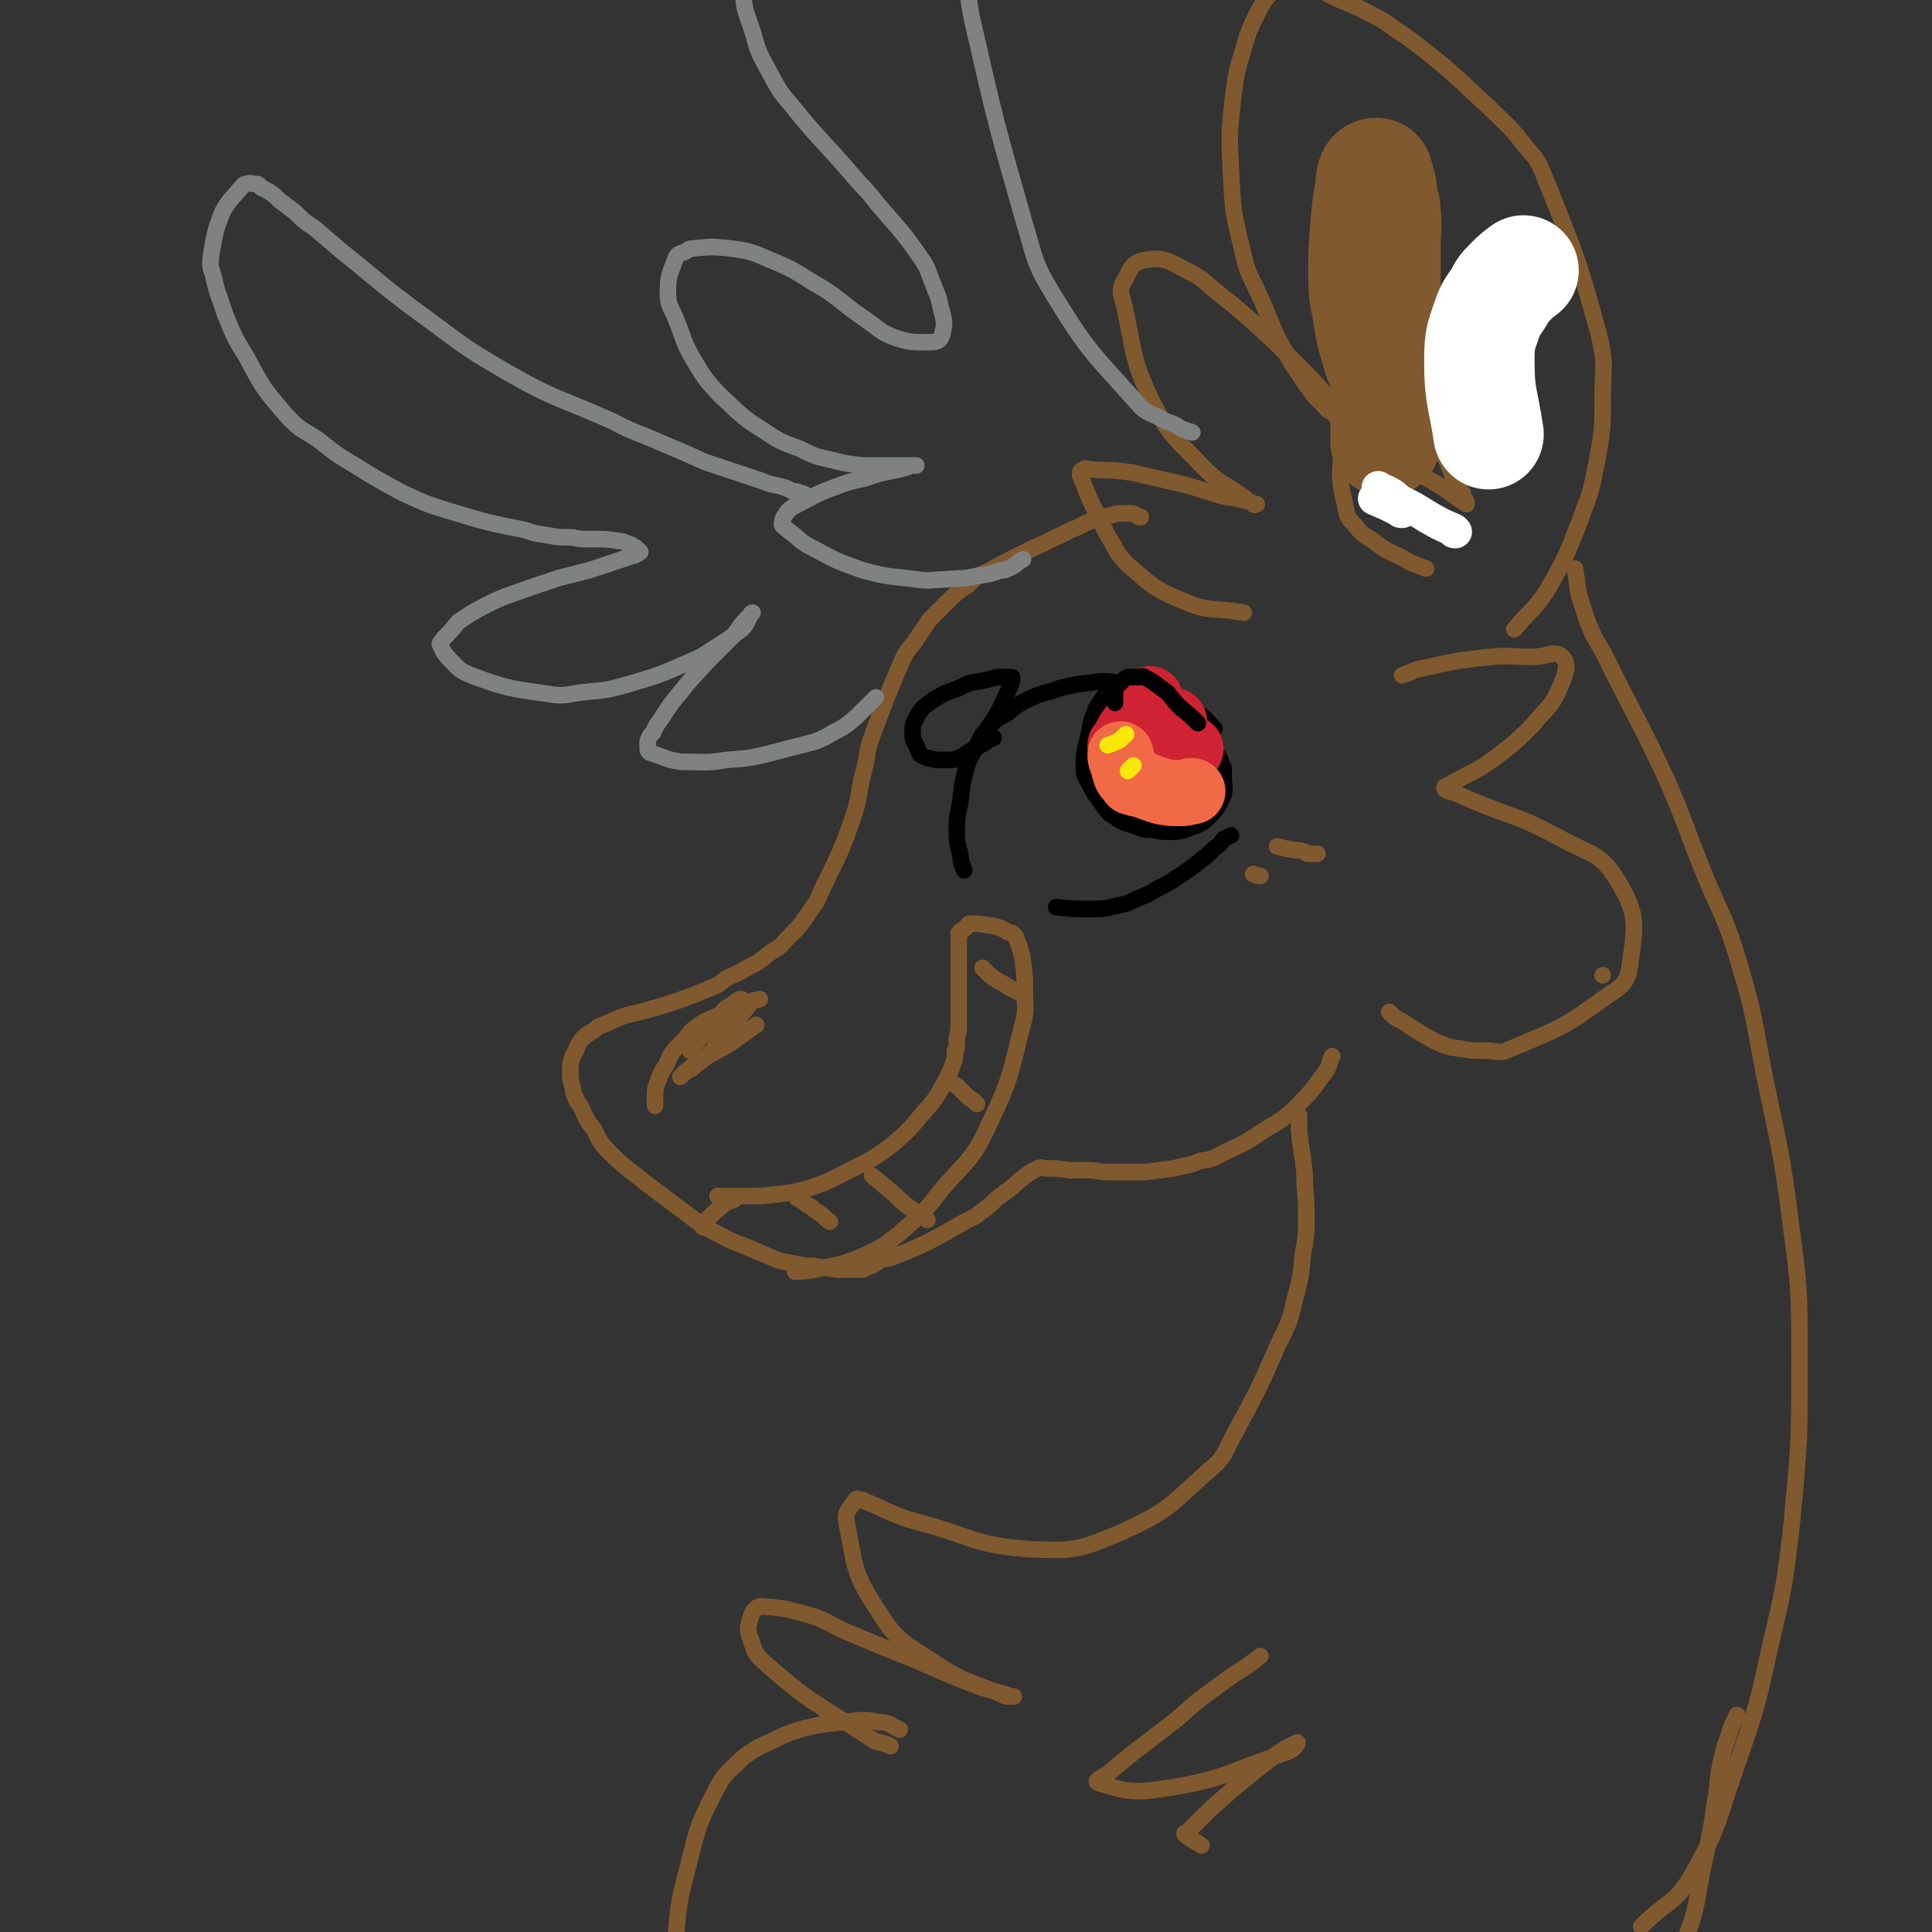 <svg viewBox='0 0 1050 1050' version='1.1' xmlns='http://www.w3.org/2000/svg' xmlns:xlink='http://www.w3.org/1999/xlink'><rect x="0" y="0" width="1050" height="1050" fill="#333333" stroke="none"/><g fill='none' stroke='#81592F' stroke-width='9' stroke-linecap='round' stroke-linejoin='round'><path d='M823,342c0,0 0,0 0,0 0,0 0,0 0,0 10,-12 12,-11 20,-25 9,-16 9,-17 16,-35 6,-16 6,-16 9,-32 3,-16 3,-17 3,-33 0,-18 2,-18 -2,-35 -12,-44 -13,-44 -30,-87 -4,-10 -5,-9 -12,-18 -7,-9 -7,-8 -15,-16 -8,-8 -9,-8 -17,-16 -10,-9 -10,-9 -20,-17 -9,-7 -9,-7 -18,-13 -8,-6 -8,-5 -17,-10 -7,-3 -7,-3 -14,-6 -6,-3 -5,-3 -11,-5 -5,-2 -5,-2 -10,-2 -3,0 -3,-1 -6,0 -4,1 -4,1 -7,3 -4,4 -4,4 -7,9 -5,10 -6,11 -9,22 -4,13 -4,13 -6,28 -2,19 -2,20 -1,39 1,21 1,22 6,42 3,15 5,15 11,29 6,14 5,14 13,28 4,8 5,8 10,16 5,7 5,7 11,13 2,3 3,2 5,4 2,2 2,2 4,4 0,0 0,0 0,0 0,0 0,-1 0,-1 -1,-2 -1,-2 -1,-3 -4,-5 -4,-5 -7,-10 -8,-9 -8,-9 -16,-17 -11,-11 -11,-11 -23,-22 -9,-8 -9,-8 -19,-16 -9,-7 -8,-8 -18,-13 -10,-5 -11,-7 -21,-6 -7,1 -9,3 -12,10 -4,6 -3,8 -1,15 6,28 4,29 16,54 10,19 12,18 27,34 10,10 11,8 23,17 1,1 1,1 3,2 1,1 1,1 1,1 1,1 1,0 2,0 0,0 -1,0 -1,0 -1,0 -1,0 -2,-1 -7,-2 -7,-2 -14,-3 -12,-3 -12,-4 -24,-7 -13,-3 -13,-3 -26,-6 -12,-2 -12,-1 -24,-2 -2,0 -2,-1 -3,0 -2,1 -2,1 -2,3 6,16 7,17 15,33 5,8 4,9 11,16 14,12 14,13 31,20 14,6 16,3 32,6 '/><path d='M767,113c0,0 0,0 0,0 0,0 0,0 0,0 0,0 0,0 0,0 0,0 0,0 0,0 -1,8 -3,7 -3,15 0,13 1,13 2,26 3,19 3,19 6,37 3,15 3,15 6,29 3,13 3,13 6,25 3,7 3,7 6,15 2,4 2,4 5,8 0,2 0,2 1,3 0,1 1,1 1,2 0,0 0,1 0,1 -1,-1 -2,-1 -3,-2 -5,-3 -5,-4 -10,-7 -11,-7 -11,-6 -23,-12 -8,-4 -8,-5 -17,-8 -4,-1 -5,0 -10,1 -2,0 -5,0 -5,3 -1,11 -1,13 2,25 1,6 1,7 5,11 4,5 4,5 9,8 8,6 8,6 17,10 6,4 6,3 13,6 '/><path d='M620,281c0,0 0,0 0,0 0,0 0,0 0,0 0,0 0,0 0,0 0,0 0,0 0,0 -1,0 -1,0 -1,0 -2,-1 -2,-2 -4,-2 -2,0 -2,0 -4,0 -4,0 -4,0 -7,1 -6,1 -6,1 -11,3 -5,2 -5,3 -11,5 -7,4 -7,3 -14,7 -7,3 -7,3 -15,7 -8,4 -8,4 -15,8 -7,3 -7,3 -12,8 -6,4 -6,4 -11,9 -5,5 -5,5 -10,10 -4,6 -4,6 -8,12 -5,6 -5,6 -8,13 -8,19 -8,19 -15,38 -3,8 -2,8 -4,17 -4,14 -2,15 -7,29 -7,20 -8,20 -17,39 -2,5 -2,5 -5,9 -6,9 -6,9 -14,17 -4,5 -5,4 -10,8 -5,4 -5,4 -11,7 -5,3 -5,3 -10,5 -5,3 -4,4 -10,6 -12,5 -12,5 -24,9 -7,2 -7,2 -14,4 -9,2 -9,2 -18,6 -2,1 -2,1 -5,2 -2,2 -2,2 -4,3 -3,2 -3,2 -5,4 -2,3 -2,3 -3,6 -2,3 -2,4 -3,7 0,4 0,4 0,8 1,4 1,4 2,9 2,4 2,4 4,7 3,7 3,7 7,12 3,6 3,7 7,11 10,10 10,9 21,18 12,9 12,9 24,18 8,6 8,6 16,10 9,5 9,4 18,8 7,3 7,3 14,6 5,1 5,1 10,2 5,1 4,1 9,1 6,1 6,1 13,2 2,0 2,0 4,0 1,0 1,0 3,0 1,0 1,0 3,0 0,0 0,0 1,0 2,0 2,0 3,0 2,-1 2,-1 3,-2 2,0 2,0 3,-1 2,-1 2,-1 3,-2 3,-1 3,-1 5,-1 8,-3 8,-3 15,-6 15,-7 15,-8 30,-16 3,-1 3,-2 6,-4 6,-4 5,-5 11,-9 2,-2 2,-1 4,-3 4,-3 3,-3 7,-6 4,-3 4,-3 8,-5 2,-1 3,0 5,0 6,0 6,0 12,1 6,0 6,0 12,0 7,1 7,1 14,1 7,0 7,0 15,0 8,-1 8,-1 16,-2 7,-2 7,-1 14,-4 6,-1 7,-1 12,-4 13,-6 13,-6 25,-14 7,-4 7,-4 13,-9 10,-10 10,-10 18,-21 3,-4 2,-5 4,-9 '/></g>
<g fill='none' stroke='#808282' stroke-width='9' stroke-linecap='round' stroke-linejoin='round'><path d='M648,235c0,0 0,0 0,0 0,0 0,0 0,0 0,0 0,0 0,0 0,0 0,0 0,0 -2,-1 -2,0 -3,-1 -3,-1 -3,-1 -6,-3 -4,-2 -4,-1 -7,-3 -7,-4 -9,-3 -14,-9 -24,-27 -26,-27 -45,-58 -11,-18 -10,-19 -16,-39 -16,-56 -16,-56 -29,-113 -3,-15 -1,-15 -3,-30 -1,-10 -2,-10 -4,-21 -1,-9 -2,-9 -3,-19 -1,-13 0,-13 -1,-26 0,-7 0,-7 -1,-14 -1,-4 -2,-3 -3,-7 -1,-3 0,-3 -1,-5 -1,-1 -1,-1 -2,-2 0,-1 0,-1 -1,-1 -2,-1 -2,-1 -4,-2 -3,-1 -3,-1 -6,-1 -5,-1 -5,-1 -11,-1 -6,0 -6,0 -12,1 -7,1 -7,2 -13,3 -7,2 -7,2 -13,4 -7,3 -7,3 -13,6 -4,1 -4,1 -8,3 -3,3 -3,4 -6,8 -4,6 -5,6 -7,13 -5,10 -5,10 -7,22 -3,13 -3,13 -4,26 -1,14 -2,14 -1,27 0,12 1,12 5,24 3,11 3,11 9,22 5,9 5,10 12,18 16,20 17,19 34,39 6,7 7,7 13,15 12,14 13,14 24,30 4,6 3,6 6,13 2,6 3,6 4,12 2,8 3,9 1,16 -1,4 -4,4 -8,4 -9,0 -10,0 -19,-3 -7,-3 -7,-4 -14,-9 -15,-10 -14,-12 -30,-21 -14,-9 -14,-8 -30,-15 -6,-2 -7,-2 -14,-3 -10,-1 -10,-1 -20,0 -3,0 -3,1 -5,2 -3,1 -4,1 -5,4 -3,8 -4,9 -4,18 0,8 2,8 5,16 4,10 3,10 8,19 5,8 5,9 10,15 7,8 7,7 14,14 7,6 7,6 15,11 9,6 9,6 20,10 8,4 8,4 17,6 8,2 8,2 17,3 6,0 6,0 12,0 4,0 4,0 7,0 2,0 2,0 5,0 1,0 1,0 2,0 0,0 0,0 1,0 1,0 1,0 2,0 0,0 -1,0 -1,0 -1,0 -1,0 -1,0 -1,0 -1,0 -3,1 -11,3 -12,2 -23,6 -9,2 -9,2 -17,5 -11,4 -11,5 -21,10 -2,1 -2,1 -4,3 -2,3 -3,4 -3,7 0,1 1,1 3,3 7,5 6,6 14,10 13,7 13,7 27,12 15,4 15,3 30,5 6,1 7,0 13,0 10,-1 10,0 19,-2 7,-1 7,-1 13,-3 2,0 2,0 4,-1 5,-2 4,-3 8,-5 '/><path d='M438,269c0,0 0,0 0,0 0,0 0,0 0,0 -2,-1 -2,-1 -3,-1 -2,-1 -2,-1 -4,-1 -4,-2 -4,-2 -8,-3 -5,-1 -5,-1 -10,-3 -15,-5 -15,-5 -30,-10 -11,-5 -11,-5 -23,-10 -13,-6 -14,-5 -27,-12 -29,-13 -30,-11 -58,-27 -26,-15 -25,-16 -50,-34 -20,-15 -20,-16 -40,-32 -7,-6 -7,-6 -14,-12 -6,-4 -6,-4 -11,-9 -4,-3 -4,-3 -8,-6 -3,-3 -3,-3 -6,-5 -2,-1 -2,-1 -4,-2 -1,-1 -1,-2 -3,-2 -2,0 -3,-1 -5,0 -2,0 -2,1 -3,2 -5,6 -6,6 -10,13 -4,10 -4,11 -6,22 -1,7 -1,7 1,13 2,10 3,10 6,20 5,12 5,13 12,24 9,17 9,17 21,31 8,9 9,8 18,14 10,8 10,8 20,14 13,8 13,8 26,15 13,6 13,6 26,10 20,6 20,6 40,10 6,2 6,2 13,3 5,1 6,1 11,1 4,0 4,1 9,1 3,0 3,0 7,0 5,0 5,0 11,1 3,0 3,1 7,2 1,1 2,1 3,2 1,1 1,1 2,2 0,0 -1,0 -1,0 0,1 0,1 -1,1 -1,1 -1,1 -2,1 -12,4 -12,4 -24,8 -8,2 -8,2 -16,4 -15,5 -15,5 -29,10 -5,2 -5,2 -11,5 -4,2 -4,2 -9,5 -3,2 -3,2 -6,4 -4,5 -4,5 -8,9 -1,2 -2,2 -2,3 2,4 2,5 6,9 4,4 4,5 11,8 19,7 20,7 41,10 11,2 11,0 22,-1 11,-1 11,-1 22,-4 17,-5 17,-5 33,-12 7,-3 7,-3 13,-7 8,-5 8,-5 16,-11 2,-2 2,-2 3,-4 1,-2 1,-2 2,-4 0,-1 1,-1 1,-1 -1,1 -2,2 -3,3 -4,4 -4,5 -7,9 -7,7 -7,7 -15,15 -7,8 -7,7 -14,16 -5,6 -5,6 -9,12 -3,5 -4,5 -6,10 -2,2 -2,2 -3,5 0,2 0,2 0,3 0,2 0,2 1,3 3,1 3,1 6,2 5,2 5,2 11,3 12,0 13,1 25,-1 13,-1 13,-1 25,-4 11,-3 12,-3 23,-6 5,-2 5,-2 10,-5 4,-2 4,-2 7,-4 5,-4 5,-4 10,-9 2,-2 2,-2 4,-4 1,-1 1,-1 2,-2 '/></g>
<g fill='none' stroke='#000000' stroke-width='9' stroke-linecap='round' stroke-linejoin='round'><path d='M524,473c0,0 0,0 0,0 0,0 0,0 0,0 0,0 0,0 0,0 0,0 0,0 0,0 -1,-4 -2,-4 -2,-8 -2,-8 -2,-8 -2,-15 0,-8 1,-8 2,-15 1,-9 1,-9 3,-17 2,-7 3,-7 6,-13 2,-4 2,-5 6,-9 4,-5 4,-5 10,-8 6,-5 6,-5 12,-8 8,-4 9,-3 17,-6 8,-2 8,-2 17,-3 7,-1 7,-1 14,0 8,0 8,0 15,2 8,2 8,2 16,6 8,4 8,4 15,10 4,3 3,3 7,7 '/><path d='M605,375c0,0 0,0 0,0 0,0 0,0 0,0 0,0 0,0 0,0 -1,1 -1,1 -2,1 -2,2 -3,2 -4,4 -3,4 -3,4 -4,7 -2,5 -2,5 -3,11 -2,9 -3,9 -3,19 0,6 2,6 4,11 3,5 3,5 6,9 3,4 3,5 7,7 5,4 6,3 11,5 5,2 5,2 10,2 4,1 5,1 9,1 4,0 4,0 8,-1 7,-3 8,-2 13,-7 5,-5 5,-6 8,-12 1,-5 0,-5 0,-10 0,-2 0,-2 0,-4 0,-1 0,-1 -1,-2 -1,-4 -1,-4 -3,-6 -4,-6 -4,-5 -8,-10 '/></g>
<g fill='none' stroke='#CF2233' stroke-width='36' stroke-linecap='round' stroke-linejoin='round'><path d='M616,415c0,0 0,0 0,0 0,0 0,0 0,0 0,0 0,0 0,0 3,-1 3,0 7,-1 6,-2 6,-2 13,-4 5,-2 5,-2 11,-3 '/><path d='M624,391c0,0 0,0 0,0 0,0 0,0 0,0 0,0 0,0 0,0 0,0 0,0 0,0 0,0 0,0 0,0 2,0 2,0 4,1 5,0 5,0 10,0 '/><path d='M625,380c0,0 0,0 0,0 0,0 0,0 0,0 0,0 0,0 0,0 0,0 0,0 0,0 0,0 0,0 0,0 -3,4 -2,4 -5,8 -3,5 -3,5 -6,9 -2,3 -2,4 -4,7 0,1 0,0 -1,1 '/></g>
<g fill='none' stroke='#F26946' stroke-width='36' stroke-linecap='round' stroke-linejoin='round'><path d='M616,425c0,0 0,0 0,0 0,0 0,0 0,0 2,1 2,1 4,1 5,2 5,2 11,4 5,1 5,1 10,1 3,0 3,0 6,-1 1,0 1,0 1,0 '/><path d='M609,410c0,0 0,0 0,0 0,0 0,0 0,0 0,0 0,0 0,0 0,0 0,0 0,0 0,0 0,0 0,0 0,2 0,2 1,4 1,4 1,4 2,7 1,2 2,2 3,3 0,1 0,1 0,1 '/></g>
<g fill='none' stroke='#FAE80B' stroke-width='9' stroke-linecap='round' stroke-linejoin='round'><path d='M602,405c0,0 0,0 0,0 0,0 0,0 0,0 0,0 0,0 0,0 0,0 0,0 0,0 3,-1 3,-1 5,-2 3,-1 2,-2 4,-3 1,-1 1,-1 1,-1 '/><path d='M613,419c0,0 0,0 0,0 0,0 0,0 0,0 0,0 0,0 0,0 0,0 0,0 0,0 1,-1 1,-1 3,-3 0,0 0,0 0,0 '/></g>
<g fill='none' stroke='#000000' stroke-width='9' stroke-linecap='round' stroke-linejoin='round'><path d='M606,382c0,0 0,0 0,0 0,0 0,0 0,0 0,0 0,0 0,0 0,-1 0,-1 0,-2 0,-2 0,-2 0,-3 0,-1 0,-2 0,-3 0,0 0,0 1,-1 1,-1 1,-1 2,-2 0,0 0,0 1,-1 1,-1 1,-1 3,-2 1,0 2,0 3,0 1,0 1,0 3,0 1,0 2,-1 3,0 6,3 6,4 12,8 3,3 3,4 6,7 4,4 5,4 9,8 1,1 1,1 2,2 '/><path d='M540,401c0,0 0,0 0,0 0,0 0,0 0,0 -3,1 -3,1 -5,3 -3,1 -3,2 -6,3 -3,2 -3,2 -6,4 -2,1 -2,1 -5,2 -3,0 -3,0 -7,0 -3,0 -3,0 -6,-1 -2,0 -3,-1 -5,-2 -1,-2 -1,-2 -2,-5 -2,-3 -2,-3 -2,-7 0,-4 0,-4 2,-8 3,-5 3,-5 7,-8 7,-5 8,-5 16,-8 6,-3 6,-3 13,-4 4,-1 4,-1 8,-2 4,0 4,0 7,0 1,0 1,0 1,0 0,2 0,3 -1,5 -3,7 -3,7 -6,13 -3,5 -3,5 -7,11 '/></g>
<g fill='none' stroke='#81592F' stroke-width='9' stroke-linecap='round' stroke-linejoin='round'><path d='M356,601c0,0 0,0 0,0 0,0 0,0 0,0 0,0 0,0 0,0 0,0 0,0 0,0 0,-2 0,-2 0,-5 0,-3 0,-4 1,-7 2,-5 2,-6 5,-10 3,-7 3,-7 8,-12 5,-5 4,-6 10,-10 6,-4 7,-3 14,-7 3,-1 3,-1 6,-3 1,-1 1,0 3,-1 0,0 1,0 1,0 0,0 0,0 0,1 -1,2 0,2 -1,4 -4,6 -5,6 -9,12 -4,5 -4,5 -9,10 -3,3 -3,3 -7,6 -2,2 -2,2 -5,3 -2,2 -4,4 -3,3 1,-1 3,-3 7,-6 10,-7 10,-6 20,-12 7,-5 7,-5 14,-10 '/><path d='M413,543c0,0 0,0 0,0 0,0 0,0 0,0 -2,1 -2,0 -4,1 -3,3 -2,3 -5,6 -5,6 -6,6 -11,11 -1,1 -1,1 -3,3 0,0 0,0 -1,1 0,0 -1,1 0,1 0,-1 1,-2 2,-3 3,-3 3,-3 6,-6 2,-3 2,-3 4,-7 2,-2 3,-2 3,-4 1,-2 0,-2 -1,-3 0,0 0,0 -1,0 -2,1 -2,1 -4,3 -4,2 -4,2 -6,5 -4,5 -4,5 -8,9 -3,3 -3,3 -5,6 -2,2 -2,2 -4,5 0,0 0,0 0,0 '/><path d='M762,367c0,0 0,0 0,0 0,0 0,0 0,0 6,-2 6,-3 12,-4 18,-4 18,-4 36,-6 11,-1 11,0 23,0 8,0 12,-4 16,0 4,4 2,9 -1,16 -5,12 -7,11 -15,21 -9,9 -9,9 -18,16 -12,9 -12,8 -25,15 -2,2 -5,2 -5,3 0,2 3,2 6,3 28,13 30,10 56,24 18,10 23,8 33,25 10,17 9,23 6,43 -1,12 -5,13 -15,20 -22,16 -24,16 -50,27 -6,3 -7,1 -14,1 -7,0 -7,0 -13,-1 -7,-1 -7,-1 -14,-4 -9,-5 -9,-5 -18,-11 -4,-2 -4,-2 -7,-5 '/><path d='M871,530c0,0 0,0 0,0 0,0 0,0 0,0 0,0 0,0 0,0 '/><path d='M856,309c0,0 0,0 0,0 0,0 0,0 0,0 0,0 0,0 0,0 1,7 1,7 2,14 3,9 3,10 6,18 5,11 6,10 11,21 15,30 16,30 30,60 11,25 10,25 20,50 10,25 12,24 20,51 9,30 8,31 14,62 8,39 9,39 14,78 5,38 5,38 5,77 0,43 0,43 -4,86 -4,35 -4,35 -12,69 -7,32 -7,32 -18,64 -11,31 -9,33 -25,61 -9,15 -13,13 -26,26 -1,1 -1,1 -1,1 '/><path d='M706,606c0,0 0,0 0,0 0,0 0,0 0,0 0,4 0,4 0,8 1,12 2,12 3,24 0,11 1,11 1,22 0,11 0,11 -2,22 -1,12 -1,12 -4,23 -3,13 -3,13 -9,25 -11,25 -11,25 -24,49 -6,11 -5,13 -15,21 -21,19 -21,21 -47,33 -22,9 -24,10 -48,9 -32,-2 -32,-7 -63,-15 -7,-2 -7,-2 -14,-5 -5,-2 -4,-2 -9,-4 -2,-1 -2,-1 -5,-2 -1,-1 -1,-1 -3,-1 -1,0 -1,-1 -2,0 -3,5 -6,6 -5,12 5,24 3,27 17,48 11,18 15,18 33,30 17,11 19,9 37,17 1,0 1,0 2,0 1,0 2,0 2,0 -1,0 -2,0 -4,-1 -7,-2 -7,-2 -14,-4 -18,-7 -18,-7 -36,-15 -20,-8 -20,-8 -39,-16 -10,-5 -10,-6 -21,-9 -11,-3 -11,-3 -23,-4 -1,0 -2,0 -3,1 -2,2 -2,2 -3,5 -1,4 -2,5 -1,9 3,8 2,10 9,16 25,22 27,21 56,40 5,4 6,2 12,5 '/><path d='M489,940c0,0 0,0 0,0 0,0 0,0 0,0 0,0 0,0 0,0 -5,-2 -5,-4 -11,-4 -10,-2 -10,-1 -20,0 -10,1 -11,1 -20,3 -10,3 -10,3 -18,7 -9,4 -9,4 -16,9 -8,8 -10,8 -15,18 -11,21 -10,22 -16,45 -6,22 -4,23 -7,46 -2,14 -2,14 -3,28 0,0 0,0 0,0 '/><path d='M685,900c0,0 0,0 0,0 0,0 0,0 0,0 0,0 0,0 0,0 -4,3 -4,3 -8,6 -8,5 -8,5 -16,11 -11,8 -11,8 -21,17 -19,15 -19,14 -38,30 -3,2 -8,4 -5,5 13,4 18,6 36,3 33,-5 34,-9 67,-20 3,-1 6,-5 5,-5 -2,1 -7,3 -12,7 -18,14 -18,14 -35,29 -4,4 -4,4 -8,8 -2,2 -2,2 -4,4 -1,1 -3,1 -2,2 3,3 5,3 9,6 '/><path d='M944,932c0,0 0,0 0,0 0,0 0,0 0,0 0,0 0,0 0,0 0,0 0,0 0,0 -2,5 -3,5 -4,10 -3,8 -3,8 -5,17 -2,10 -1,11 -3,21 -2,14 -2,14 -5,28 -6,26 -3,28 -14,52 -9,22 -11,22 -26,41 -4,5 -5,4 -10,8 '/><path d='M694,460c0,0 0,0 0,0 0,0 0,0 0,0 0,0 0,0 0,0 4,1 4,1 9,2 3,0 3,0 6,1 1,1 1,1 3,1 2,0 2,0 4,0 '/><path d='M681,475c0,0 0,0 0,0 0,0 0,0 0,0 0,0 0,0 0,0 0,0 0,0 0,0 0,0 0,0 0,0 0,0 0,0 0,0 2,1 2,1 4,1 '/></g>
<g fill='none' stroke='#000000' stroke-width='9' stroke-linecap='round' stroke-linejoin='round'><path d='M669,454c0,0 0,0 0,0 0,0 0,0 0,0 0,0 0,0 0,0 0,0 0,0 0,0 -2,1 -2,1 -4,2 -2,3 -2,3 -5,5 -4,4 -4,4 -8,7 -5,4 -5,4 -11,8 -6,4 -6,4 -12,7 -5,3 -5,3 -10,5 -5,2 -5,3 -11,4 -8,2 -8,2 -16,2 -9,0 -9,0 -18,-1 '/></g>
<g fill='none' stroke='#81592F' stroke-width='9' stroke-linecap='round' stroke-linejoin='round'><path d='M390,650c0,0 0,0 0,0 0,0 0,0 0,0 0,0 0,0 0,0 0,0 0,0 0,0 1,0 1,0 3,0 6,0 6,0 13,0 8,0 8,0 17,-1 8,-1 8,-1 16,-3 9,-3 9,-3 17,-7 15,-8 16,-7 29,-17 12,-10 11,-11 21,-22 4,-5 4,-6 7,-11 2,-4 2,-4 4,-8 1,-3 1,-3 2,-6 0,-2 0,-2 0,-4 1,-1 1,-1 1,-3 0,-2 0,-2 0,-3 0,-3 1,-3 1,-6 0,-7 0,-7 0,-13 0,-4 0,-4 0,-7 0,-3 0,-3 0,-7 0,-3 0,-3 0,-6 0,-3 0,-3 0,-5 0,-3 0,-3 0,-5 0,-1 0,-1 0,-2 0,-2 0,-2 0,-3 0,-1 0,-1 0,-2 0,0 0,0 0,-1 0,-1 0,-1 1,-2 1,-1 1,0 2,-1 1,-1 1,-1 2,-2 0,0 0,-1 1,-1 5,0 5,0 11,1 3,0 3,1 5,1 2,1 2,1 4,2 1,1 1,1 3,1 1,1 1,1 2,2 2,6 3,7 4,14 1,8 1,8 1,17 0,8 1,8 -1,16 -7,27 -6,29 -18,54 -9,20 -11,19 -25,35 -11,14 -11,14 -25,26 -9,7 -9,7 -20,12 -12,5 -12,4 -25,7 -5,1 -6,1 -11,1 '/><path d='M399,652c0,0 0,0 0,0 0,0 0,0 0,0 0,0 0,0 0,0 0,0 0,0 0,0 0,0 0,0 0,0 0,0 0,0 0,0 0,0 0,0 0,0 0,0 0,0 0,0 0,0 0,0 0,0 -2,1 -2,0 -3,1 -2,1 -2,0 -3,2 -5,4 -5,4 -9,8 -1,2 -1,2 -2,4 '/><path d='M534,526c0,0 0,0 0,0 0,0 0,0 0,0 0,0 0,0 0,0 0,0 0,0 0,0 0,0 0,0 0,0 0,0 0,0 0,0 2,2 2,2 4,4 4,3 4,3 8,5 3,2 3,2 5,3 2,1 2,1 4,2 '/><path d='M518,589c0,0 0,0 0,0 0,0 0,0 0,0 0,0 0,0 0,0 2,1 2,1 3,2 2,2 2,2 4,4 2,2 2,2 4,3 1,1 1,1 1,1 1,1 1,1 1,1 0,0 0,0 0,0 '/><path d='M474,639c0,0 0,0 0,0 0,0 0,0 0,0 0,0 0,0 0,0 0,0 0,0 0,0 6,5 6,5 12,10 4,4 4,4 8,7 4,3 4,3 8,6 1,0 2,1 2,1 0,0 0,0 0,0 '/><path d='M433,651c0,0 0,0 0,0 0,0 0,0 0,0 0,0 0,0 0,0 2,1 2,1 3,2 3,2 3,2 5,3 2,2 2,2 4,3 3,2 3,3 6,5 '/></g>
<g fill='none' stroke='#81592F' stroke-width='60' stroke-linecap='round' stroke-linejoin='round'><path d='M753,240c0,0 0,0 0,0 0,0 0,0 0,0 0,0 0,0 0,0 0,-5 0,-5 0,-9 0,-11 0,-11 0,-21 0,-15 0,-15 0,-29 0,-24 0,-24 0,-49 0,-8 1,-8 0,-16 0,-5 -1,-5 -2,-11 0,-3 0,-3 -1,-6 -1,-2 0,-2 -1,-3 0,-1 0,-2 -1,-2 -1,0 -1,0 -2,1 -1,2 -1,3 -1,6 -2,11 -2,11 -3,23 -1,12 -1,12 -1,24 0,10 0,10 2,20 2,13 2,13 6,26 1,3 1,3 3,6 1,2 0,2 2,4 0,1 0,2 1,2 2,1 3,1 5,1 '/></g>
<g fill='none' stroke='#FFFFFF' stroke-width='60' stroke-linecap='round' stroke-linejoin='round'><path d='M828,147c0,0 0,0 0,0 0,0 0,0 0,0 0,0 0,0 0,0 0,0 0,0 0,0 -4,3 -4,3 -7,6 -4,4 -4,4 -6,8 -3,5 -4,5 -6,10 -4,12 -5,12 -5,25 0,20 2,20 5,40 '/></g>
<g fill='none' stroke='#FFFFFF' stroke-width='18' stroke-linecap='round' stroke-linejoin='round'><path d='M753,267c0,0 0,0 0,0 0,0 0,0 0,0 0,0 0,0 0,0 0,0 0,0 0,0 4,2 4,2 7,5 8,4 8,4 16,9 7,4 7,4 14,7 0,1 0,1 1,1 '/><path d='M747,271c0,0 0,0 0,0 0,0 0,0 0,0 0,0 0,0 0,0 0,0 0,0 0,0 0,0 0,0 0,0 7,3 7,3 13,6 1,1 1,1 2,1 '/><path d='M749,265c0,0 0,0 0,0 0,0 0,0 0,0 0,0 0,0 0,0 0,0 0,0 0,0 0,0 0,0 0,0 2,1 2,2 4,3 5,4 5,4 10,8 '/></g>
</svg>